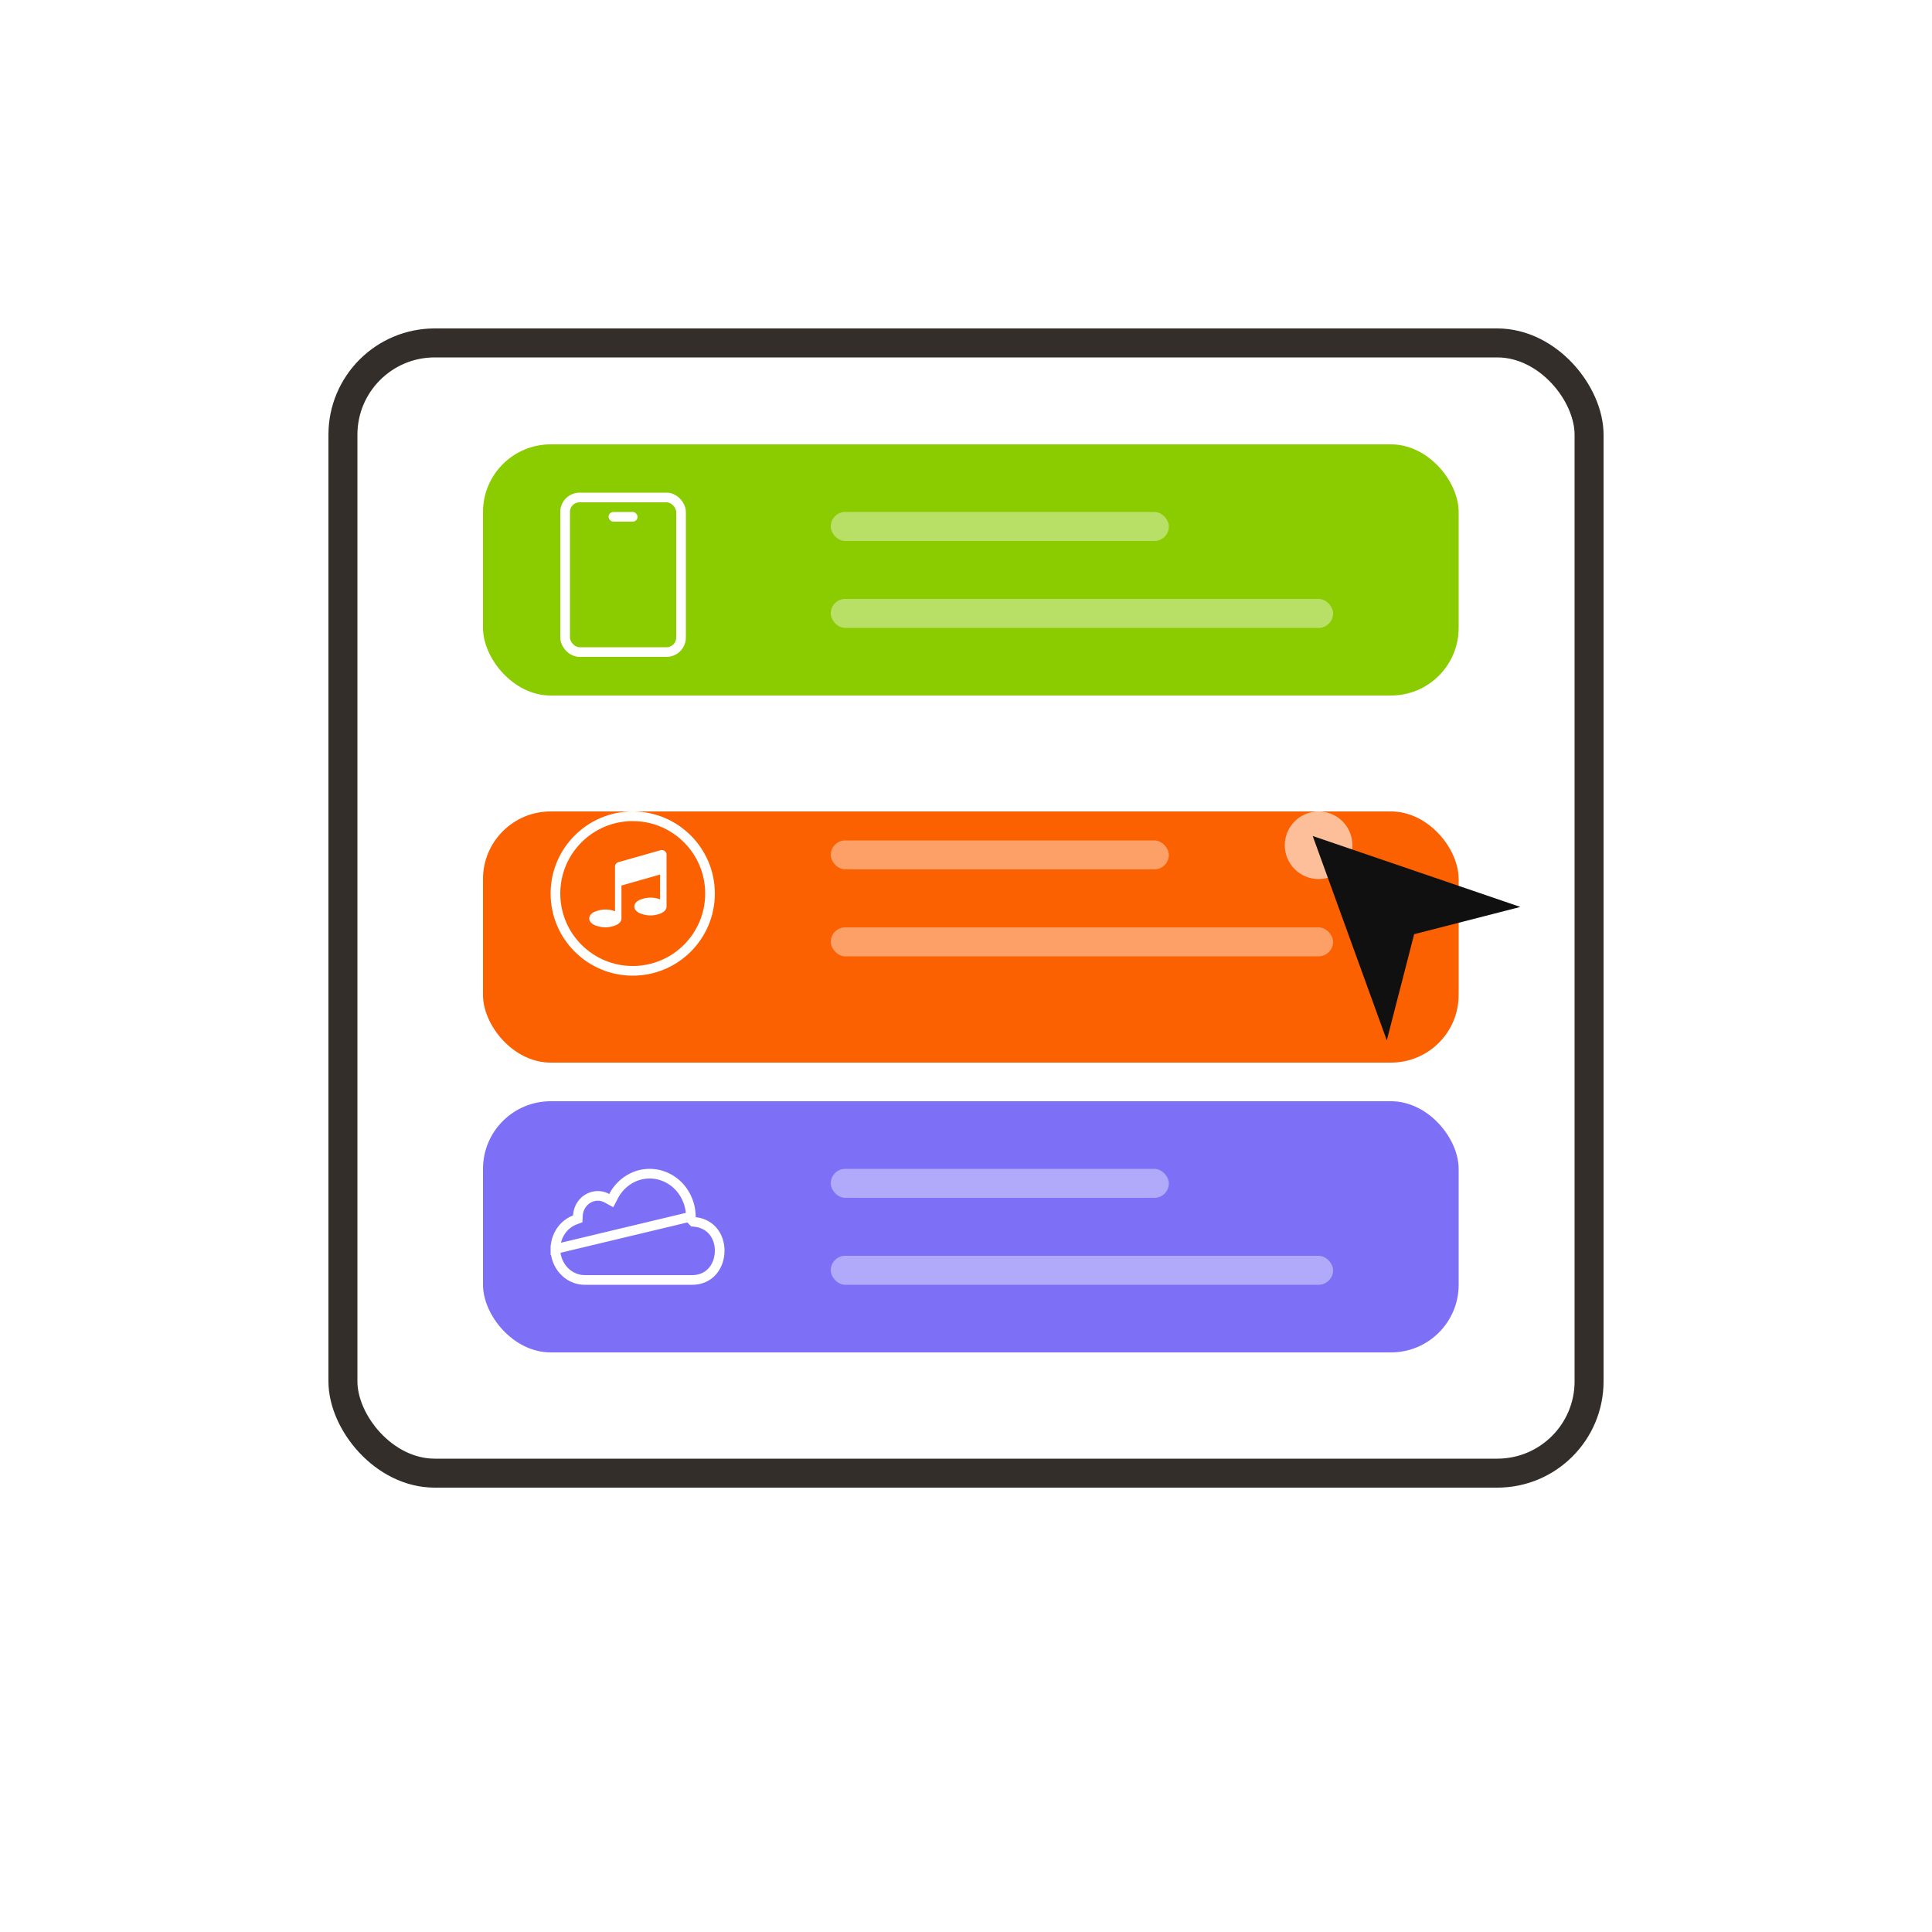 <svg xmlns="http://www.w3.org/2000/svg" width="200" height="200" fill="none"><rect width="129" height="117" x="35.5" y="35.5" fill="#fff" stroke="#332E2A" stroke-width="3" rx="9.5"/><rect width="101" height="26" x="50" y="46" fill="#8BCC00" rx="7"/><rect width="12" height="16" x="58.5" y="51.5" stroke="#fff" rx="1.5"/><rect width="3" height="1" x="63" y="53" fill="#fff" rx=".5"/><rect width="35" height="3" x="86" y="53" fill="#fff" opacity=".4" rx="1.5"/><rect width="52" height="3" x="86" y="62" fill="#fff" opacity=".4" rx="1.5"/><g filter="url(#a)"><rect width="101" height="26" x="50" y="80" fill="#FB6001" rx="7"/></g><circle cx="65.5" cy="92.5" r="8" stroke="#fff"/><path fill="#fff" d="M69 88.462v5.383c0 .161-.06.303-.178.428a1.192 1.192 0 0 1-.447.291c-.181.07-.361.12-.539.154a2.778 2.778 0 0 1-.502.051 3.051 3.051 0 0 1-1.041-.205 1.193 1.193 0 0 1-.448-.29.607.607 0 0 1 0-.857c.118-.125.267-.22.447-.29.181-.07.361-.12.539-.155a2.78 2.78 0 0 1 .502-.05c.366 0 .698.062 1 .186V90.53l-4 1.138v3.408c0 .16-.06.303-.178.428s-.267.221-.447.291c-.181.069-.361.12-.539.154a2.78 2.78 0 0 1-.502.051 3.054 3.054 0 0 1-1.041-.205 1.193 1.193 0 0 1-.448-.29.607.607 0 0 1 0-.857c.118-.125.267-.22.447-.29.181-.07.361-.12.539-.155.178-.033.345-.05.502-.05.366 0 .698.062 1 .186v-4.647c0-.1.033-.19.1-.272a.515.515 0 0 1 .255-.171l4.333-1.23A.486.486 0 0 1 68.5 88a.5.5 0 0 1 .355.134.43.43 0 0 1 .146.328Z"/><rect width="101" height="26" x="50" y="114" fill="#7D70F7" rx="7"/><path stroke="#fff" d="M71.517 125.947a4.627 4.627 0 0 0-.904-2.727 4.253 4.253 0 0 0-2.314-1.584 4.073 4.073 0 0 0-2.745.236 4.35 4.35 0 0 0-2.04 1.962l-.236.454-.448-.245c-1.296-.709-2.917.198-3.004 1.807l-.017.324-.304.116a3.062 3.062 0 0 0-1.45 1.165 3.319 3.319 0 0 0-.555 1.843l14.017-3.351Zm0 0-.03.225.166.174h.001l.124.13.179.021c1.777.209 2.616 1.666 2.538 3.158-.078 1.491-1.062 2.839-2.844 2.845h-11.11c-.8 0-1.57-.332-2.142-.93a3.29 3.29 0 0 1-.899-2.272l14.017-3.351Z"/><circle cx="3.5" cy="3.5" r="3.5" fill="#fff" opacity=".6" transform="matrix(0 1 1 0 133 84)"/><path fill="#101010" d="m143.561 107.697 2.832-10.99 10.993-2.821-21.495-7.343 7.67 21.154Z"/><rect width="35" height="3" x="86" y="87" fill="#fff" opacity=".4" rx="1.5"/><rect width="35" height="3" x="86" y="121" fill="#fff" opacity=".4" rx="1.5"/><rect width="52" height="3" x="86" y="96" fill="#fff" opacity=".4" rx="1.5"/><rect width="52" height="3" x="86" y="130" fill="#fff" opacity=".4" rx="1.5"/><defs><filter id="a" width="115.2" height="40.2" x="42.9" y="76.9" color-interpolation-filters="sRGB" filterUnits="userSpaceOnUse"><feFlood flood-opacity="0" result="BackgroundImageFix"/><feColorMatrix in="SourceAlpha" result="hardAlpha" values="0 0 0 0 0 0 0 0 0 0 0 0 0 0 0 0 0 0 127 0"/><feOffset dy="4"/><feGaussianBlur stdDeviation="3.55"/><feComposite in2="hardAlpha" operator="out"/><feColorMatrix values="0 0 0 0 0.891 0 0 0 0 0.445 0 0 0 0 0.033 0 0 0 0.34 0"/><feBlend in2="BackgroundImageFix" result="effect1_dropShadow_3868_4713"/><feBlend in="SourceGraphic" in2="effect1_dropShadow_3868_4713" result="shape"/></filter></defs></svg>